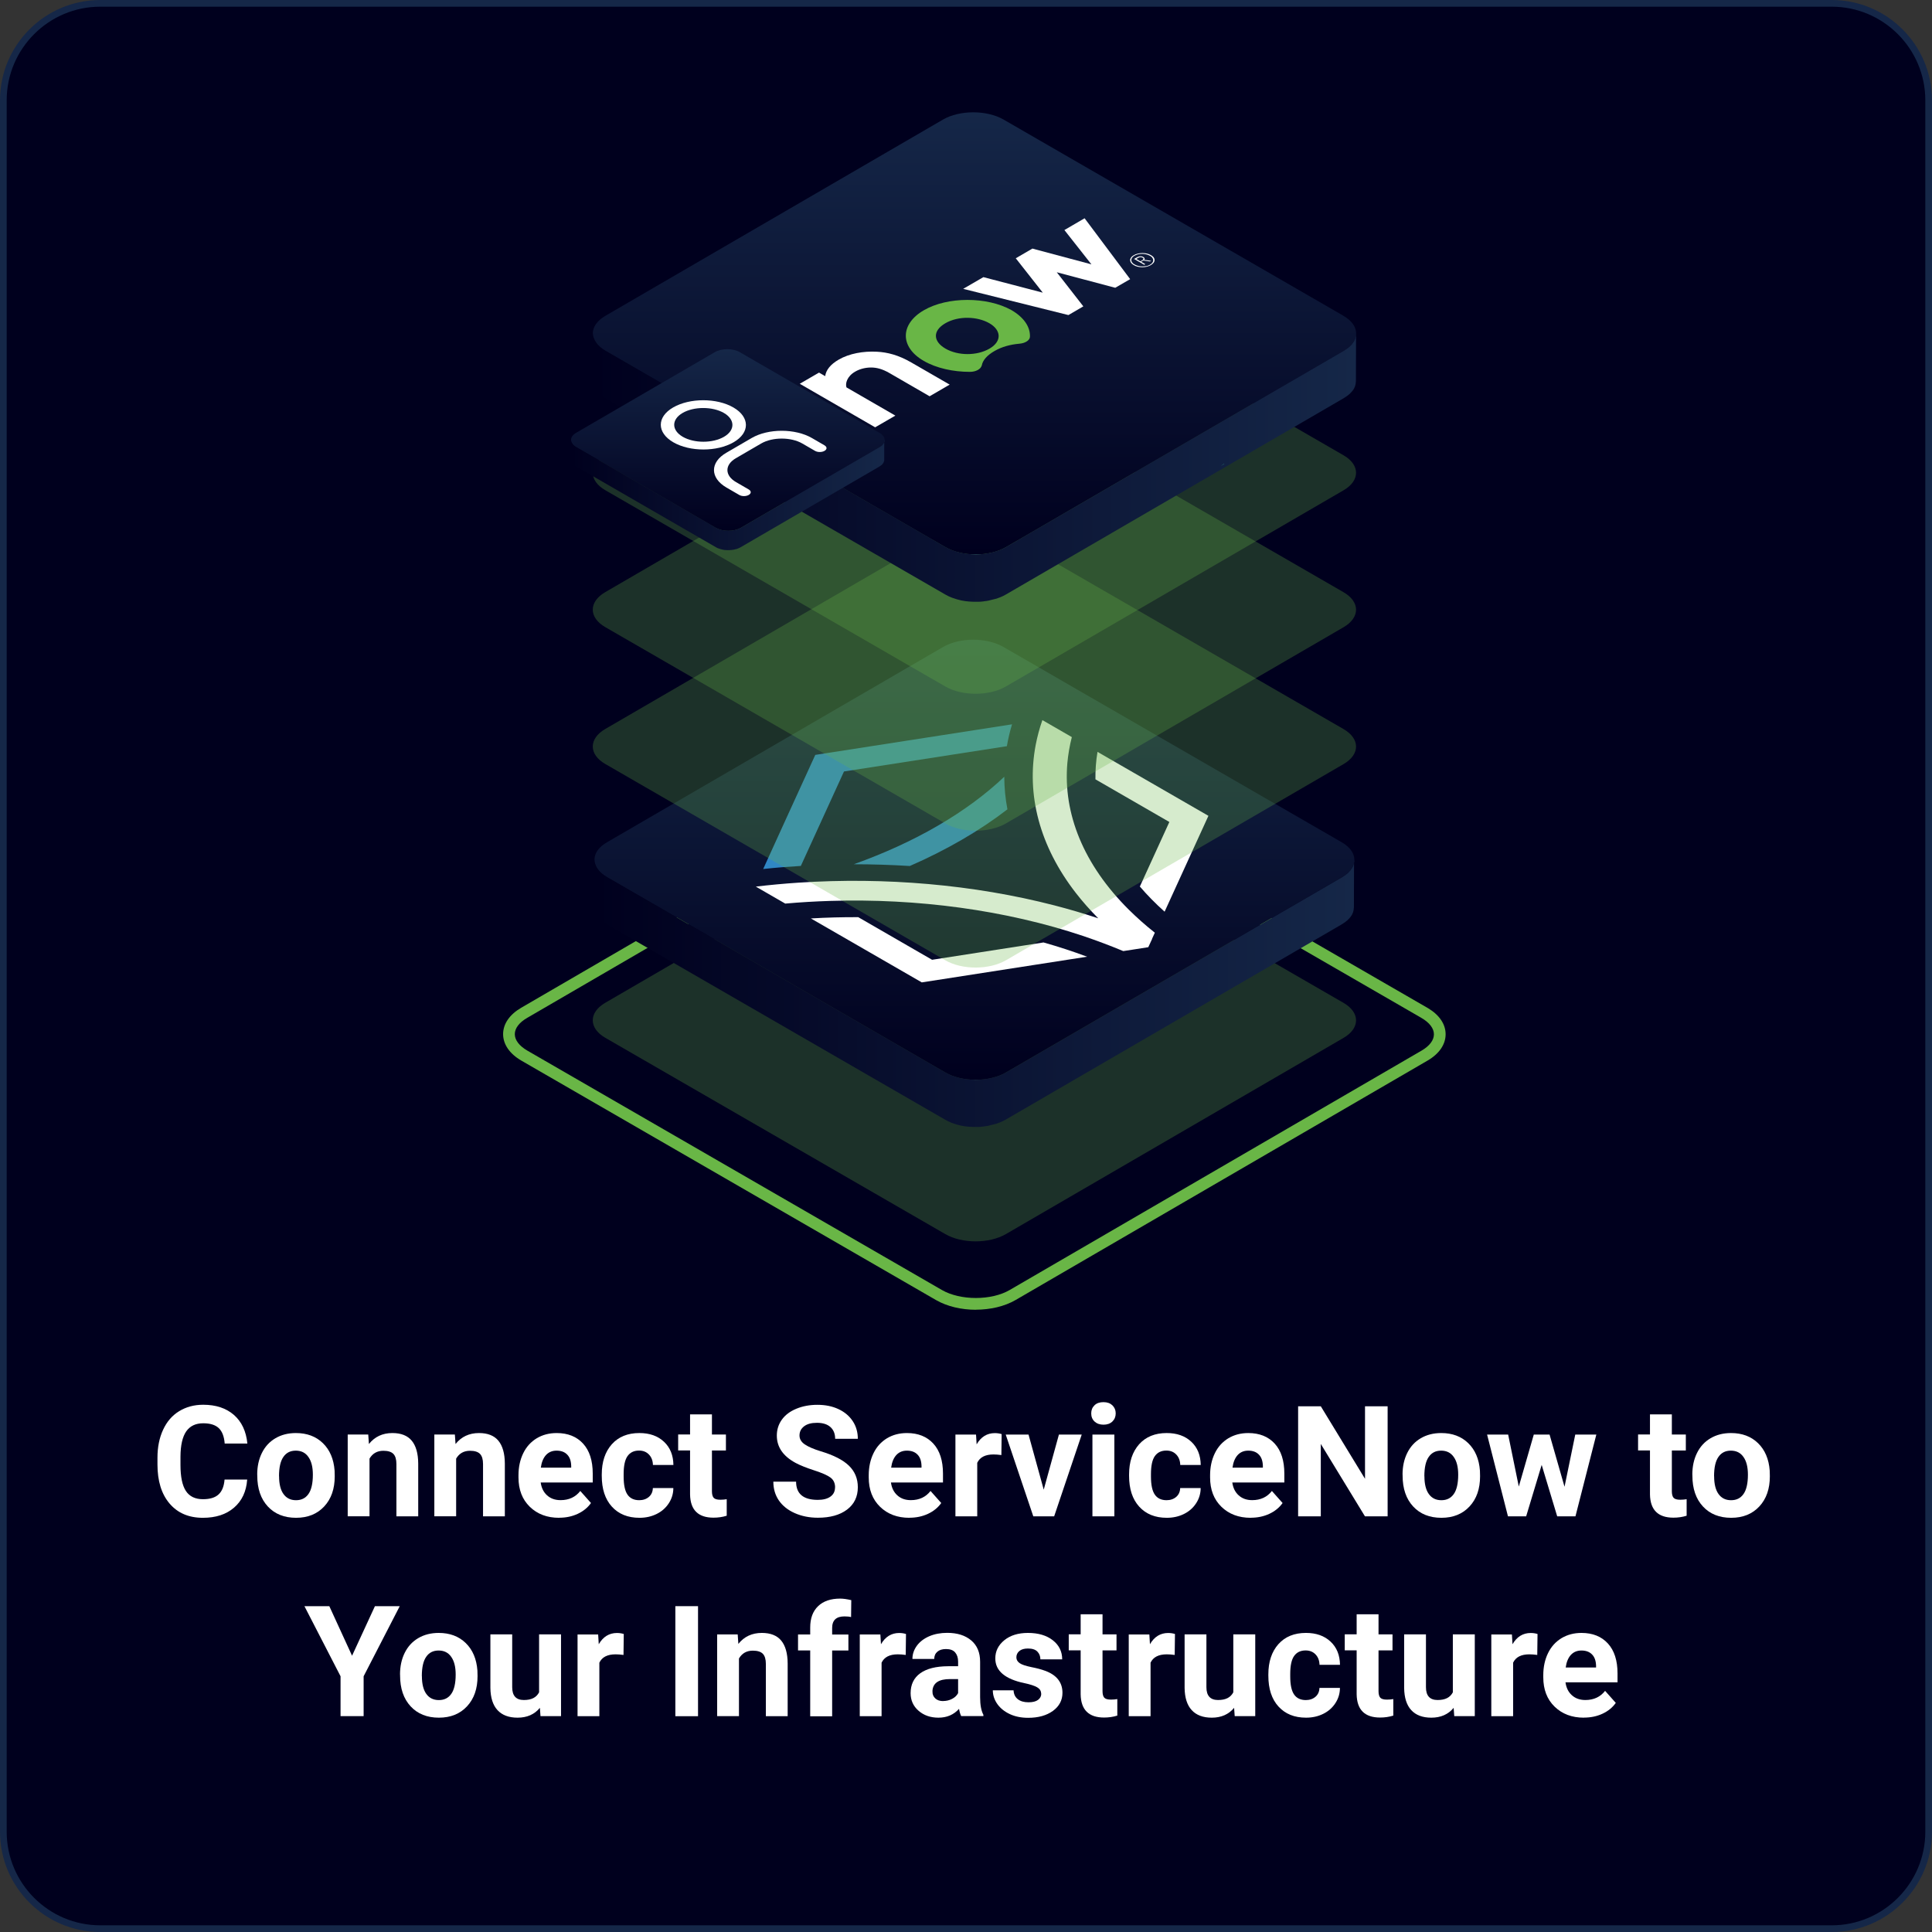 <?xml version="1.0" encoding="UTF-8"?>
<svg id="Layer_2" xmlns="http://www.w3.org/2000/svg" xmlns:xlink="http://www.w3.org/1999/xlink" viewBox="0 0 288.82 288.82">
  <rect x="0" y="0" width="288.82" height="288.82" fill="#333333" stroke="none"/>
  <defs>
    <style>
      .cls-1 {
        fill: url(#linear-gradient-5);
      }

      .cls-2 {
        fill: url(#linear-gradient-6);
      }

      .cls-3 {
        fill: url(#linear-gradient-4);
      }

      .cls-4 {
        fill: url(#linear-gradient-3);
      }

      .cls-5 {
        fill: url(#linear-gradient-2);
      }

      .cls-6 {
        fill: url(#linear-gradient);
      }

      .cls-7 {
        fill: #152748;
      }

      .cls-8 {
        isolation: isolate;
      }

      .cls-9 {
        fill: #69b646;
      }

      .cls-10 {
        fill: #00001e;
      }

      .cls-11 {
        fill: #fff;
      }

      .cls-12 {
        fill: #38ad94;
      }

      .cls-13 {
        opacity: .27;
      }

      .cls-14 {
        fill: #3087c5;
      }
    </style>
    <linearGradient id="linear-gradient" x1="145.67" y1="8383.55" x2="145.67" y2="8449.34" gradientTransform="translate(0 8544.97) scale(1 -1)" gradientUnits="userSpaceOnUse">
      <stop offset="0" stop-color="#3e8cca"/>
      <stop offset="0" stop-color="#00001e"/>
      <stop offset="1" stop-color="#152748"/>
    </linearGradient>
    <linearGradient id="linear-gradient-2" x1="88.85" y1="8396.48" x2="202.45" y2="8396.48" xlink:href="#linear-gradient"/>
    <linearGradient id="linear-gradient-3" x1="145.67" y1="8462.09" x2="145.67" y2="8528.18" xlink:href="#linear-gradient"/>
    <linearGradient id="linear-gradient-4" x1="88.6" y1="8475.07" x2="202.72" y2="8475.07" xlink:href="#linear-gradient"/>
    <linearGradient id="linear-gradient-5" x1="108.81" y1="8465.62" x2="108.81" y2="8492.77" xlink:href="#linear-gradient"/>
    <linearGradient id="linear-gradient-6" x1="85.35" y1="8470.94" x2="132.24" y2="8470.94" xlink:href="#linear-gradient"/>
  </defs>
  <g id="Layer_1-2" data-name="Layer_1">
    <g>
      <rect class="cls-10" x=".5" y=".5" width="287.82" height="287.82" rx="14.49" ry="14.49"/>
      <path class="cls-7" d="M273.83,288.82H14.99c-8.27,0-14.99-6.73-14.99-14.99V14.99C0,6.73,6.73,0,14.99,0h258.84c8.27,0,14.99,6.73,14.99,14.99v258.84c0,8.27-6.73,14.99-14.99,14.99ZM14.99,1C7.28,1,1,7.28,1,14.99v258.84c0,7.71,6.28,13.99,13.99,13.99h258.84c7.71,0,13.99-6.28,13.99-13.99V14.99c0-7.71-6.28-13.99-13.99-13.99H14.99Z"/>
    </g>
    <g>
      <path class="cls-11" d="M36.95,221.2c-.13,1.77-.78,3.16-1.96,4.18-1.18,1.02-2.73,1.52-4.66,1.52-2.11,0-3.77-.71-4.98-2.13-1.21-1.42-1.81-3.37-1.81-5.85v-1c0-1.58.28-2.97.84-4.18s1.35-2.13,2.39-2.77c1.04-.64,2.24-.97,3.61-.97,1.9,0,3.43.51,4.59,1.52,1.16,1.02,1.83,2.44,2.01,4.28h-3.39c-.08-1.06-.38-1.83-.89-2.31-.51-.48-1.28-.72-2.32-.72-1.13,0-1.97.4-2.54,1.21-.56.81-.85,2.07-.86,3.77v1.24c0,1.78.27,3.08.81,3.9.54.82,1.39,1.23,2.55,1.23,1.05,0,1.83-.24,2.34-.72.52-.48.81-1.22.89-2.22h3.39Z"/>
      <path class="cls-11" d="M38.45,220.45c0-1.21.23-2.29.7-3.24s1.14-1.68,2.02-2.2c.88-.52,1.9-.78,3.06-.78,1.65,0,3,.5,4.04,1.51,1.04,1.01,1.62,2.38,1.75,4.11l.02.84c0,1.88-.52,3.38-1.57,4.51-1.05,1.13-2.45,1.7-4.21,1.7s-3.17-.56-4.22-1.69c-1.05-1.13-1.58-2.67-1.58-4.61v-.15ZM41.72,220.69c0,1.16.22,2.05.66,2.66.44.61,1.06.92,1.87.92s1.41-.3,1.85-.91.67-1.58.67-2.91c0-1.14-.22-2.02-.67-2.65-.44-.63-1.07-.94-1.88-.94s-1.42.31-1.85.93c-.44.62-.66,1.59-.66,2.89Z"/>
      <path class="cls-11" d="M55.05,214.46l.1,1.41c.87-1.09,2.04-1.64,3.51-1.64,1.29,0,2.26.38,2.89,1.14.63.76.96,1.9.97,3.41v7.9h-3.26v-7.82c0-.69-.15-1.2-.45-1.51-.3-.31-.8-.47-1.5-.47-.92,0-1.61.39-2.07,1.17v8.62h-3.26v-12.22h3.07Z"/>
      <path class="cls-11" d="M68,214.46l.1,1.41c.87-1.09,2.04-1.64,3.51-1.64,1.29,0,2.26.38,2.89,1.14.63.76.96,1.9.97,3.41v7.9h-3.26v-7.82c0-.69-.15-1.2-.45-1.51-.3-.31-.8-.47-1.5-.47-.92,0-1.61.39-2.07,1.17v8.62h-3.26v-12.22h3.07Z"/>
      <path class="cls-11" d="M83.58,226.9c-1.79,0-3.25-.55-4.38-1.65-1.13-1.1-1.69-2.56-1.69-4.39v-.32c0-1.23.24-2.32.71-3.29.47-.97,1.15-1.71,2.02-2.24.87-.52,1.86-.78,2.98-.78,1.67,0,2.99.53,3.95,1.58s1.44,2.55,1.44,4.48v1.33h-7.78c.11.8.42,1.44.95,1.92.53.48,1.2.72,2.02.72,1.26,0,2.24-.46,2.95-1.37l1.6,1.8c-.49.69-1.15,1.23-1.99,1.62s-1.76.58-2.78.58ZM83.2,216.86c-.65,0-1.17.22-1.58.66-.4.44-.66,1.07-.77,1.88h4.54v-.26c-.02-.73-.21-1.29-.59-1.68-.38-.4-.91-.6-1.6-.6Z"/>
      <path class="cls-11" d="M95.54,224.27c.6,0,1.09-.17,1.47-.5.38-.33.57-.77.59-1.32h3.06c0,.83-.23,1.59-.68,2.28s-1.05,1.22-1.82,1.6c-.77.38-1.62.57-2.56.57-1.75,0-3.12-.56-4.13-1.67-1.01-1.11-1.51-2.65-1.51-4.6v-.21c0-1.88.5-3.38,1.5-4.51,1-1.12,2.38-1.68,4.12-1.68,1.53,0,2.75.43,3.68,1.3s1.39,2.03,1.41,3.47h-3.06c-.02-.64-.21-1.15-.59-1.55s-.87-.6-1.49-.6c-.76,0-1.33.28-1.72.83s-.58,1.45-.58,2.7v.34c0,1.26.19,2.16.58,2.72.38.55.97.83,1.75.83Z"/>
      <path class="cls-11" d="M106.43,211.45v3h2.09v2.39h-2.09v6.1c0,.45.09.78.26.97s.5.29.99.29c.36,0,.68-.03.96-.08v2.47c-.64.2-1.3.29-1.98.29-2.29,0-3.46-1.16-3.5-3.47v-6.58h-1.78v-2.39h1.78v-3h3.26Z"/>
      <path class="cls-11" d="M124.84,222.36c0-.64-.23-1.13-.68-1.47s-1.27-.7-2.44-1.08c-1.17-.38-2.1-.75-2.79-1.12-1.87-1.01-2.8-2.37-2.8-4.08,0-.89.25-1.68.75-2.38.5-.7,1.22-1.24,2.16-1.63.94-.39,1.99-.59,3.16-.59s2.22.21,3.14.64c.92.43,1.63,1.03,2.14,1.8s.76,1.66.76,2.64h-3.39c0-.75-.24-1.34-.71-1.76-.47-.42-1.14-.63-2-.63s-1.47.17-1.93.52c-.46.35-.69.81-.69,1.38,0,.53.27.98.81,1.34.54.36,1.33.7,2.38,1.02,1.93.58,3.33,1.3,4.21,2.16s1.32,1.93,1.32,3.21c0,1.42-.54,2.54-1.62,3.35-1.08.81-2.53,1.21-4.35,1.21-1.27,0-2.42-.23-3.46-.69-1.04-.46-1.83-1.1-2.38-1.9-.55-.81-.82-1.74-.82-2.8h3.4c0,1.81,1.08,2.72,3.25,2.72.81,0,1.43-.16,1.89-.49s.68-.79.68-1.37Z"/>
      <path class="cls-11" d="M135.94,226.9c-1.79,0-3.25-.55-4.38-1.65-1.13-1.1-1.69-2.56-1.69-4.39v-.32c0-1.23.24-2.32.71-3.29.47-.97,1.15-1.71,2.02-2.24.87-.52,1.86-.78,2.98-.78,1.67,0,2.99.53,3.95,1.58s1.44,2.55,1.44,4.48v1.33h-7.78c.11.8.42,1.44.95,1.92.53.48,1.2.72,2.02.72,1.26,0,2.24-.46,2.95-1.37l1.6,1.8c-.49.69-1.15,1.23-1.99,1.62s-1.76.58-2.78.58ZM135.57,216.86c-.65,0-1.17.22-1.58.66-.4.44-.66,1.07-.77,1.88h4.54v-.26c-.02-.73-.21-1.29-.59-1.68-.38-.4-.91-.6-1.6-.6Z"/>
      <path class="cls-11" d="M149.69,217.52c-.44-.06-.84-.09-1.17-.09-1.23,0-2.04.42-2.43,1.25v8h-3.26v-12.22h3.08l.09,1.46c.65-1.12,1.56-1.68,2.72-1.68.36,0,.7.05,1.02.15l-.04,3.14Z"/>
      <path class="cls-11" d="M156.03,222.69l2.27-8.23h3.41l-4.12,12.22h-3.12l-4.12-12.22h3.41l2.27,8.23Z"/>
      <path class="cls-11" d="M163.13,211.29c0-.49.16-.89.49-1.21.33-.32.77-.47,1.34-.47s1,.16,1.33.47c.33.32.5.72.5,1.21s-.17.9-.5,1.22c-.34.32-.78.47-1.33.47s-.99-.16-1.33-.47c-.34-.32-.5-.72-.5-1.22ZM166.59,226.68h-3.28v-12.22h3.28v12.22Z"/>
      <path class="cls-11" d="M174.37,224.27c.6,0,1.09-.17,1.47-.5.38-.33.57-.77.59-1.32h3.06c0,.83-.23,1.59-.68,2.28s-1.05,1.22-1.82,1.6c-.77.38-1.62.57-2.56.57-1.75,0-3.12-.56-4.13-1.67-1.01-1.11-1.51-2.65-1.51-4.6v-.21c0-1.88.5-3.38,1.5-4.51,1-1.12,2.38-1.68,4.12-1.68,1.53,0,2.75.43,3.68,1.3s1.39,2.03,1.41,3.47h-3.06c-.02-.64-.21-1.15-.59-1.55s-.87-.6-1.49-.6c-.76,0-1.33.28-1.72.83s-.58,1.45-.58,2.7v.34c0,1.26.19,2.16.58,2.72.38.55.97.83,1.75.83Z"/>
      <path class="cls-11" d="M186.97,226.9c-1.79,0-3.25-.55-4.38-1.65-1.13-1.1-1.69-2.56-1.69-4.39v-.32c0-1.23.24-2.32.71-3.29.47-.97,1.15-1.71,2.02-2.24.87-.52,1.86-.78,2.98-.78,1.67,0,2.99.53,3.95,1.58s1.44,2.55,1.44,4.48v1.33h-7.78c.11.8.42,1.44.95,1.92.53.48,1.2.72,2.02.72,1.26,0,2.24-.46,2.95-1.37l1.6,1.8c-.49.69-1.15,1.23-1.99,1.62s-1.76.58-2.78.58ZM186.6,216.86c-.65,0-1.17.22-1.58.66-.4.44-.66,1.07-.77,1.88h4.54v-.26c-.02-.73-.21-1.29-.59-1.68-.38-.4-.91-.6-1.6-.6Z"/>
      <path class="cls-11" d="M207.44,226.68h-3.39l-6.6-10.82v10.82h-3.39v-16.45h3.39l6.61,10.84v-10.84h3.38v16.45Z"/>
      <path class="cls-11" d="M209.67,220.45c0-1.21.23-2.29.7-3.24s1.14-1.68,2.02-2.2c.88-.52,1.9-.78,3.06-.78,1.65,0,3,.5,4.04,1.51,1.04,1.01,1.62,2.38,1.75,4.11l.02.84c0,1.88-.52,3.38-1.57,4.51-1.05,1.13-2.45,1.7-4.21,1.7s-3.17-.56-4.22-1.69c-1.05-1.13-1.58-2.67-1.58-4.61v-.15ZM212.94,220.69c0,1.16.22,2.05.66,2.66.44.61,1.06.92,1.87.92s1.41-.3,1.85-.91.67-1.58.67-2.91c0-1.14-.22-2.02-.67-2.65-.44-.63-1.07-.94-1.88-.94s-1.42.31-1.85.93c-.44.62-.66,1.59-.66,2.89Z"/>
      <path class="cls-11" d="M233.89,222.24l1.6-7.78h3.15l-3.12,12.22h-2.73l-2.32-7.69-2.32,7.69h-2.72l-3.12-12.22h3.15l1.59,7.77,2.24-7.77h2.36l2.23,7.78Z"/>
      <path class="cls-11" d="M249.93,211.45v3h2.09v2.39h-2.09v6.1c0,.45.09.78.26.97s.5.29.99.29c.36,0,.68-.03.96-.08v2.47c-.64.2-1.3.29-1.98.29-2.29,0-3.46-1.16-3.5-3.47v-6.58h-1.78v-2.39h1.78v-3h3.26Z"/>
      <path class="cls-11" d="M252.99,220.45c0-1.21.23-2.29.7-3.24s1.14-1.68,2.02-2.2c.88-.52,1.9-.78,3.06-.78,1.65,0,3,.5,4.04,1.51,1.04,1.01,1.62,2.38,1.75,4.11l.02.84c0,1.88-.52,3.38-1.57,4.51-1.05,1.13-2.45,1.7-4.21,1.7s-3.17-.56-4.22-1.69c-1.05-1.13-1.58-2.67-1.58-4.61v-.15ZM256.25,220.69c0,1.16.22,2.05.66,2.66.44.61,1.06.92,1.87.92s1.41-.3,1.85-.91.67-1.58.67-2.91c0-1.14-.22-2.02-.67-2.65-.44-.63-1.07-.94-1.88-.94s-1.42.31-1.85.93c-.44.62-.66,1.59-.66,2.89Z"/>
      <path class="cls-11" d="M52.63,247.52l3.42-7.41h3.71l-5.4,10.48v5.96h-3.45v-5.96l-5.4-10.48h3.72l3.4,7.41Z"/>
      <path class="cls-11" d="M59.8,250.33c0-1.21.23-2.29.7-3.24s1.14-1.68,2.02-2.2c.88-.52,1.9-.78,3.06-.78,1.65,0,3,.5,4.04,1.51,1.04,1.01,1.62,2.38,1.75,4.11l.02.84c0,1.88-.52,3.38-1.57,4.51-1.05,1.13-2.45,1.7-4.21,1.7s-3.17-.56-4.22-1.69c-1.05-1.13-1.58-2.67-1.58-4.61v-.15ZM63.07,250.57c0,1.16.22,2.05.66,2.66.44.61,1.06.92,1.87.92s1.41-.3,1.85-.91.67-1.58.67-2.91c0-1.14-.22-2.02-.67-2.65-.44-.63-1.07-.94-1.88-.94s-1.42.31-1.85.93c-.44.62-.66,1.59-.66,2.89Z"/>
      <path class="cls-11" d="M80.71,255.31c-.81.98-1.92,1.47-3.34,1.47-1.31,0-2.31-.38-3-1.13-.69-.75-1.04-1.86-1.06-3.31v-8.01h3.26v7.9c0,1.27.58,1.91,1.74,1.91s1.87-.38,2.28-1.15v-8.66h3.28v12.22h-3.07l-.09-1.24Z"/>
      <path class="cls-11" d="M93.2,247.4c-.44-.06-.84-.09-1.17-.09-1.23,0-2.04.42-2.43,1.25v8h-3.26v-12.22h3.08l.09,1.46c.65-1.12,1.56-1.68,2.72-1.68.36,0,.7.05,1.02.15l-.04,3.14Z"/>
      <path class="cls-11" d="M104.35,256.56h-3.39v-16.45h3.39v16.45Z"/>
      <path class="cls-11" d="M110.28,244.34l.1,1.41c.87-1.09,2.04-1.64,3.51-1.64,1.29,0,2.26.38,2.89,1.14.63.76.96,1.9.97,3.41v7.9h-3.26v-7.82c0-.69-.15-1.2-.45-1.51-.3-.31-.8-.47-1.5-.47-.92,0-1.61.39-2.07,1.17v8.62h-3.26v-12.22h3.07Z"/>
      <path class="cls-11" d="M121.12,256.56v-9.83h-1.82v-2.39h1.82v-1.04c0-1.37.39-2.43,1.18-3.19.79-.76,1.89-1.13,3.3-1.13.45,0,1.01.08,1.66.23l-.03,2.53c-.27-.07-.6-.1-.99-.1-1.23,0-1.84.58-1.84,1.73v.98h2.43v2.39h-2.43v9.83h-3.28Z"/>
      <path class="cls-11" d="M135.39,247.4c-.44-.06-.84-.09-1.17-.09-1.23,0-2.04.42-2.43,1.25v8h-3.26v-12.22h3.08l.09,1.46c.65-1.12,1.56-1.68,2.72-1.68.36,0,.7.05,1.02.15l-.04,3.14Z"/>
      <path class="cls-11" d="M143.7,256.56c-.15-.29-.26-.66-.33-1.1-.79.88-1.82,1.32-3.08,1.32-1.2,0-2.19-.35-2.98-1.04-.79-.69-1.18-1.57-1.18-2.62,0-1.29.48-2.29,1.44-2.98.96-.69,2.35-1.04,4.16-1.05h1.5v-.7c0-.56-.15-1.02-.44-1.36-.29-.34-.75-.51-1.37-.51-.55,0-.98.13-1.29.4-.31.26-.47.63-.47,1.08h-3.26c0-.71.22-1.36.66-1.97.44-.6,1.05-1.07,1.85-1.42.8-.34,1.69-.51,2.69-.51,1.51,0,2.7.38,3.59,1.13s1.33,1.82,1.33,3.19v5.3c0,1.16.17,2.04.49,2.63v.19h-3.3ZM141,254.29c.48,0,.93-.11,1.33-.32.41-.21.71-.5.9-.86v-2.1h-1.22c-1.63,0-2.5.56-2.61,1.69v.19c-.01.41.13.74.42,1.01s.68.4,1.17.4Z"/>
      <path class="cls-11" d="M155.64,253.18c0-.4-.2-.71-.59-.94-.4-.23-1.03-.44-1.9-.62-2.91-.61-4.36-1.84-4.36-3.7,0-1.08.45-1.99,1.35-2.72s2.08-1.09,3.53-1.09c1.55,0,2.79.37,3.72,1.1.93.73,1.4,1.68,1.4,2.85h-3.26c0-.47-.15-.85-.45-1.16-.3-.31-.77-.46-1.41-.46-.55,0-.98.12-1.28.37-.3.25-.45.56-.45.95,0,.36.17.65.51.88s.92.41,1.73.58c.81.16,1.5.34,2.06.55,1.72.63,2.59,1.73,2.59,3.29,0,1.11-.48,2.02-1.43,2.71-.96.69-2.19,1.03-3.7,1.03-1.02,0-1.93-.18-2.73-.55-.79-.37-1.42-.87-1.87-1.5-.45-.64-.68-1.32-.68-2.06h3.1c.03.58.24,1.02.64,1.33.4.31.93.46,1.6.46.62,0,1.1-.12,1.42-.36.32-.24.48-.55.48-.93Z"/>
      <path class="cls-11" d="M164.82,241.33v3h2.09v2.39h-2.09v6.1c0,.45.09.78.26.97s.5.29.99.29c.36,0,.68-.03.96-.08v2.47c-.64.2-1.3.29-1.98.29-2.29,0-3.46-1.16-3.5-3.47v-6.58h-1.78v-2.39h1.78v-3h3.26Z"/>
      <path class="cls-11" d="M175.6,247.4c-.44-.06-.84-.09-1.17-.09-1.23,0-2.04.42-2.43,1.25v8h-3.26v-12.22h3.08l.09,1.46c.65-1.12,1.56-1.68,2.72-1.68.36,0,.7.05,1.02.15l-.04,3.14Z"/>
      <path class="cls-11" d="M184.49,255.31c-.81.98-1.92,1.47-3.34,1.47-1.31,0-2.31-.38-3-1.13-.69-.75-1.04-1.86-1.06-3.31v-8.01h3.26v7.9c0,1.27.58,1.91,1.74,1.91s1.87-.38,2.28-1.15v-8.66h3.28v12.22h-3.07l-.09-1.24Z"/>
      <path class="cls-11" d="M195.19,254.15c.6,0,1.09-.17,1.47-.5.38-.33.57-.77.59-1.32h3.06c0,.83-.23,1.59-.68,2.28s-1.05,1.22-1.82,1.6c-.77.38-1.62.57-2.56.57-1.75,0-3.12-.56-4.13-1.67-1.01-1.11-1.51-2.65-1.51-4.6v-.21c0-1.88.5-3.38,1.5-4.51,1-1.12,2.38-1.68,4.12-1.68,1.53,0,2.75.43,3.68,1.3s1.39,2.03,1.41,3.47h-3.06c-.02-.64-.21-1.15-.59-1.55s-.87-.6-1.49-.6c-.76,0-1.33.28-1.72.83s-.58,1.45-.58,2.7v.34c0,1.26.19,2.16.58,2.72.38.55.97.83,1.75.83Z"/>
      <path class="cls-11" d="M206.08,241.33v3h2.09v2.39h-2.09v6.1c0,.45.09.78.26.97s.5.29.99.29c.36,0,.68-.03.96-.08v2.47c-.64.2-1.3.29-1.98.29-2.29,0-3.46-1.16-3.5-3.47v-6.58h-1.78v-2.39h1.78v-3h3.26Z"/>
      <path class="cls-11" d="M217.31,255.31c-.81.98-1.92,1.47-3.34,1.47-1.31,0-2.31-.38-3-1.13-.69-.75-1.04-1.86-1.06-3.31v-8.01h3.26v7.9c0,1.27.58,1.91,1.74,1.91s1.87-.38,2.28-1.15v-8.66h3.28v12.22h-3.07l-.09-1.24Z"/>
      <path class="cls-11" d="M229.8,247.4c-.44-.06-.84-.09-1.17-.09-1.23,0-2.04.42-2.43,1.25v8h-3.26v-12.22h3.08l.09,1.46c.65-1.12,1.56-1.68,2.72-1.68.36,0,.7.05,1.02.15l-.04,3.14Z"/>
      <path class="cls-11" d="M236.78,256.78c-1.79,0-3.25-.55-4.38-1.65-1.13-1.1-1.69-2.56-1.69-4.39v-.32c0-1.23.24-2.32.71-3.29.47-.97,1.15-1.71,2.02-2.24.87-.52,1.86-.78,2.98-.78,1.67,0,2.99.53,3.95,1.58s1.44,2.55,1.44,4.48v1.33h-7.78c.11.8.42,1.44.95,1.92.53.48,1.2.72,2.02.72,1.26,0,2.24-.46,2.95-1.37l1.6,1.8c-.49.69-1.15,1.23-1.99,1.62s-1.76.58-2.78.58ZM236.41,246.74c-.65,0-1.17.22-1.58.66-.4.44-.66,1.07-.77,1.88h4.54v-.26c-.02-.73-.21-1.29-.59-1.68-.38-.4-.91-.6-1.6-.6Z"/>
    </g>
    <g id="Layer_1-2">
      <g>
        <path class="cls-9" d="M145.89,195.8c-2.14,0-4.28-.48-5.96-1.45l-61.98-35.79c-1.76-1.02-2.73-2.42-2.74-3.96,0-1.53.96-2.93,2.71-3.95l61.57-35.79c3.33-1.94,8.56-1.94,11.9,0l62.08,35.85c1.7,1.01,2.64,2.4,2.64,3.9,0,1.53-.96,2.93-2.7,3.94l-61.58,35.79c-1.67.97-3.81,1.45-5.95,1.45ZM145.44,115.18c-1.85,0-3.7.4-5.07,1.2l-61.57,35.79c-1.19.69-1.84,1.55-1.84,2.43,0,.88.66,1.75,1.86,2.45l61.98,35.79c2.76,1.6,7.41,1.6,10.15,0l61.58-35.79c1.18-.69,1.83-1.55,1.83-2.43,0-.88-.66-1.75-1.87-2.45l-.1-.06-61.88-35.73c-1.38-.8-3.23-1.2-5.08-1.2Z"/>
        <g class="cls-13">
          <path class="cls-9" d="M200.83,149.91c2.51,1.44,2.52,3.79.03,5.24l-50.49,29.34c-2.49,1.44-6.54,1.45-9.05,0l-50.82-29.34c-2.51-1.44-2.51-3.79-.02-5.24l50.49-29.34c2.49-1.44,6.53-1.44,9.04,0l50.82,29.34h0Z"/>
        </g>
        <g>
          <g class="cls-8">
            <path class="cls-6" d="M200.59,125.92c2.49,1.44,2.51,3.77.03,5.21l-50.27,29.21c-2.48,1.44-6.51,1.44-9.01,0l-50.59-29.21c-2.49-1.44-2.51-3.78-.02-5.21l50.27-29.21c2.48-1.44,6.5-1.44,9,0l50.59,29.21Z"/>
            <path class="cls-5" d="M202.45,128.74c0,.06-.01.13-.02.2-.01.05-.03.11-.04.16-.02.06-.03.13-.05.19-.02.05-.04.1-.06.16-.03.06-.06.13-.09.2-.02.05-.06.09-.09.14-.05.08-.09.15-.15.22-.03.04-.07.09-.1.13-.08.1-.17.19-.27.29l-.1.1c-.06.05-.13.11-.2.16-.06.05-.12.09-.18.14-.07.05-.15.1-.23.15-.08.05-.16.1-.24.16l-50.27,29.21c-.27.16-.58.3-.89.42-.08.03-.16.06-.25.09-.19.07-.4.13-.6.18-.21.06-.42.12-.64.16-.25.05-.51.1-.77.13-.06,0-.13.02-.19.03-.36.04-.71.06-1.07.06h-.17c-.36,0-.71-.02-1.05-.06-.05,0-.1-.01-.16-.02-.35-.04-.69-.1-1.03-.17-.06-.01-.12-.03-.18-.05-.3-.08-.6-.16-.89-.27-.05-.02-.1-.03-.16-.05-.34-.13-.67-.29-.97-.46l-50.59-29.21c-1.25-.72-1.88-1.67-1.88-2.62l-.02,7.06c0,.95.62,1.9,1.88,2.62l50.59,29.21c.29.16.59.31.91.44.02,0,.03.01.05.02.05.02.1.03.16.05.19.06.37.13.56.19.1.03.22.05.32.08.06.02.12.03.18.05.05.01.1.03.16.04.21.04.42.08.63.11.08.01.16.02.23.02.05,0,.1.01.16.02.08,0,.15.02.23.02.21.02.42.03.63.03h.65c.24,0,.47-.02.71-.05.03,0,.05,0,.08-.01.06,0,.13-.02.19-.03.18-.02.36-.04.54-.08.08-.01.15-.04.23-.06.22-.05.43-.1.64-.16.11-.03.23-.05.34-.08.09-.03.17-.07.26-.1.08-.03.17-.06.25-.09.31-.12.61-.26.89-.42l50.27-29.21s.05-.03.08-.05c.06-.03.11-.08.16-.11.08-.05.16-.1.23-.15.06-.05.12-.09.17-.14.06-.05.13-.1.2-.16.01-.01.03-.02.04-.03.02-.02.04-.05.06-.07.1-.09.19-.19.27-.29.02-.02.04-.04.06-.06s.03-.04.04-.06c.05-.08.1-.15.15-.22.02-.03.05-.06.06-.09.01-.02.01-.03.02-.05.03-.06.06-.13.09-.2.02-.04.04-.08.05-.12,0-.01,0-.02.01-.04.02-.06.03-.13.05-.19.01-.04.03-.09.03-.13v-.03c.01-.06.02-.13.02-.2,0-.04.01-.09.02-.13v-.06l.02-7.06c0,.06-.01.13-.02.19l.03.02Z"/>
          </g>
          <g>
            <path class="cls-11" d="M163.76,116.5c-.02-1.37.08-2.74.31-4.1l4.13,2.38,12.45,7.18-4.49,9.82-2.06,4.51c-1.37-1.22-2.6-2.48-3.7-3.76l4.41-9.65-11.04-6.37h0Z"/>
            <g class="cls-8">
              <path class="cls-14" d="M150.6,120.99c-2.05,1.58-4.3,3.09-6.78,4.53s-5.08,2.75-7.81,3.94c-2.79-.17-5.58-.26-8.38-.26,4.47-1.6,8.7-3.51,12.58-5.77,3.87-2.25,7.18-4.71,9.92-7.31.01,1.62.16,3.24.47,4.85h0Z"/>
              <path class="cls-11" d="M172.23,140.37l-.57,1.23-2.12.33-1.62.25c-1.92-.8-3.89-1.54-5.91-2.23-11.69-3.92-24.89-5.67-37.9-5.27-2.25.07-4.49.2-6.72.4l-4.4-2.54c2.12-.25,4.25-.45,6.39-.59,12.91-.85,26.16.28,38.25,3.4,2.23.58,4.42,1.22,6.55,1.93-1.23-1.24-2.35-2.5-3.35-3.79-5.42-6.99-7.42-14.66-6-22.14.24-1.24.57-2.48,1-3.7l4.4,2.54c-.33,1.29-.55,2.59-.67,3.89-.65,7.55,2.42,15.18,9.19,21.91,1.21,1.19,2.49,2.34,3.89,3.44l-.43.94h0Z"/>
              <path class="cls-11" d="M139.34,143.48l16.66-2.59c2.23.63,4.4,1.34,6.51,2.13l-7.78,1.21-16.93,2.63-12.45-7.18-4.13-2.38c2.35-.14,4.72-.2,7.08-.19l11.04,6.37h0Z"/>
            </g>
            <path class="cls-14" d="M151.29,108.29c-.33,1.08-.58,2.17-.77,3.26l-24.35,3.78-6.45,14.12c-1.88.11-3.76.26-5.63.46l3.3-7.24,4.49-9.82,16.93-2.63,12.48-1.94h0Z"/>
          </g>
        </g>
        <g class="cls-13">
          <path class="cls-9" d="M200.83,68.05c2.51,1.44,2.52,3.79.03,5.24l-50.49,29.34c-2.49,1.44-6.54,1.45-9.05,0l-50.82-29.34c-2.51-1.44-2.51-3.79-.02-5.24l50.49-29.34c2.49-1.44,6.53-1.44,9.04,0l50.82,29.34h0Z"/>
        </g>
        <g class="cls-13">
          <path class="cls-9" d="M200.83,88.52c2.51,1.44,2.52,3.79.03,5.24l-50.49,29.34c-2.49,1.44-6.54,1.45-9.05,0l-50.82-29.34c-2.51-1.44-2.51-3.79-.02-5.24l50.49-29.34c2.49-1.44,6.53-1.44,9.04,0l50.82,29.34Z"/>
        </g>
        <g class="cls-13">
          <path class="cls-9" d="M200.83,108.98c2.51,1.44,2.52,3.79.03,5.24l-50.49,29.34c-2.49,1.44-6.54,1.45-9.05,0l-50.82-29.34c-2.51-1.44-2.51-3.79-.02-5.24l50.49-29.34c2.49-1.44,6.53-1.44,9.04,0l50.82,29.34Z"/>
        </g>
        <g>
          <g class="cls-8">
            <path class="cls-4" d="M200.84,47.22c2.51,1.44,2.52,3.79.03,5.24l-50.49,29.34c-2.49,1.44-6.54,1.45-9.05,0l-50.82-29.34c-2.51-1.44-2.51-3.79-.02-5.24l50.49-29.35c2.49-1.44,6.53-1.44,9.04,0l50.82,29.34h0Z"/>
            <path class="cls-3" d="M202.71,50.04c0,.06-.01.13-.02.2-.01.05-.03.11-.04.16l-.05.19c-.02.05-.04.1-.06.16-.03.06-.06.13-.09.2-.02.05-.06.09-.09.14-.05.08-.09.15-.15.22-.03.04-.07.09-.1.13-.08.1-.17.2-.27.29-.03.03-.07.07-.1.1-.06.06-.13.11-.2.16-.06.05-.12.09-.18.14-.07.05-.15.1-.23.15-.08.05-.16.1-.24.16l-50.49,29.34c-.28.16-.58.3-.89.43-.08.03-.16.06-.25.09-.19.07-.4.13-.6.19-.21.06-.43.12-.64.16-.26.05-.51.1-.77.13-.06,0-.13.02-.19.03-.36.04-.72.06-1.08.06h-.17c-.36,0-.71-.02-1.06-.06-.05,0-.1-.01-.16-.02-.35-.04-.69-.1-1.03-.17-.06-.01-.12-.03-.18-.05-.3-.08-.6-.16-.89-.27-.05-.02-.1-.03-.16-.05-.34-.13-.67-.29-.97-.46l-50.82-29.34c-1.26-.73-1.89-1.68-1.89-2.63l-.02,7.1c0,.96.62,1.91,1.89,2.63l50.82,29.34c.29.17.59.31.92.44.02,0,.03.01.05.02.05.02.1.03.16.05.19.07.37.13.57.19.1.03.22.05.32.08.06.02.12.03.18.05.05.01.1.03.16.04.21.04.42.08.64.11.08.01.16.02.23.02.05,0,.1.01.16.02.08,0,.15.02.23.02.21.02.42.03.63.03h.66c.24,0,.47-.02.71-.05.03,0,.05,0,.08-.01.06,0,.13-.02.19-.03.18-.02.36-.04.54-.08.08-.01.15-.04.23-.06.22-.05.43-.1.64-.16.11-.03.23-.05.34-.08.09-.03.17-.07.26-.1.08-.03.17-.06.25-.09.31-.13.62-.26.89-.43l50.49-29.34s.05-.03.08-.05c.06-.03.11-.08.16-.11.08-.05.16-.1.23-.15.06-.05.12-.09.18-.14.07-.05.13-.1.2-.16.01-.01.03-.02.04-.03.02-.02.04-.05.06-.07.1-.09.19-.19.27-.29.02-.02.04-.04.06-.06s.03-.04.05-.06c.05-.08.1-.15.15-.22.02-.03.05-.06.06-.09.01-.02.01-.03.02-.05.03-.06.06-.13.09-.2.02-.04.04-.08.05-.12,0-.01,0-.03.01-.04.02-.06.04-.13.05-.19.01-.04.03-.09.03-.13v-.03c.01-.06.02-.13.02-.2,0-.05.01-.09.02-.13v-.06l.02-7.1c0,.06-.01.13-.02.19v-.02Z"/>
          </g>
          <g>
            <path class="cls-12" d="M183.02,69.35l-.43.25h-.02c.14-.1.29-.18.42-.27l.03.02h0Z"/>
            <path class="cls-11" d="M141.98,57.49l-3.01,1.75-6-3.47c-1.12-.65-1.98-.83-2.76-.83s-1.64.19-2.36.61c-1.25.72-1.5,1.79-1.31,2.36l7.31,4.22-3.02,1.75-11.27-6.51,2.88-1.67.92.53c.12-.91.78-1.75,2.02-2.47,1.57-.91,3.68-1.29,5.71-1.18,1.58.08,3.23.5,5.13,1.6l5.74,3.31h0Z"/>
            <path class="cls-9" d="M146.76,54.64c-.13.53-.85.95-1.77.95-2.49,0-5-.54-6.9-1.64-3.62-2.09-3.52-5.52.02-7.57,3.54-2.06,9.44-2.05,13.08-.03,1.91,1.1,2.83,2.55,2.78,3.96.01.53-.65.99-1.57,1.07-1.38.12-2.63.46-3.74,1.1s-1.77,1.4-1.89,2.17h0ZM141.35,52.12c1.85,1.07,4.67,1.1,6.57,0s1.76-2.78-.02-3.8-4.6-1.14-6.57,0c-1.97,1.14-1.82,2.74.02,3.8"/>
            <path class="cls-11" d="M171.12,38.64c0,.08-.02.14-.08.2l1.06.15-.18.1-1-.15-.33.19.62.36-.16.09-1.51-.87.43-.24c.16-.09.32-.15.48-.16.16-.01.31.02.46.11.11.06.17.13.18.21h.01ZM170.48,39.07l.26-.15c.1-.06.17-.13.19-.2.02-.07-.02-.14-.13-.2s-.22-.09-.33-.08c-.12.01-.23.05-.34.12l-.26.15.61.36"/>
            <path class="cls-11" d="M172.44,39.29c-.09.12-.23.24-.4.34s-.39.19-.61.24c-.22.05-.44.08-.68.08s-.45-.03-.67-.08c-.22-.05-.41-.13-.59-.24s-.32-.22-.41-.35c-.09-.13-.13-.26-.13-.4s.05-.27.14-.39c.09-.13.23-.24.4-.34s.38-.19.61-.24c.23-.05.45-.08.69-.08s.45.03.68.08c.22.05.41.13.59.23s.31.22.41.34c.09.13.13.26.13.39s-.04.27-.13.4h0ZM171.36,39.79c.2-.05.39-.12.56-.22s.28-.2.36-.31c.08-.12.12-.23.12-.35,0-.12-.05-.24-.12-.36-.08-.12-.2-.22-.37-.31s-.33-.16-.53-.21c-.19-.05-.4-.08-.61-.08s-.41.02-.61.06c-.2.05-.38.12-.55.21s-.29.2-.37.31c-.08.12-.12.23-.12.35,0,.12.04.24.13.35.08.12.2.22.37.31s.33.16.53.21c.19.05.4.08.6.08s.41-.02.61-.06"/>
            <polygon class="cls-11" points="162.14 32.63 168.95 41.73 166.72 43.02 157.98 40.7 161.95 45.8 159.72 47.1 143.99 43.18 147.01 41.43 155.89 43.75 151.85 38.61 154.34 37.16 163.16 39.52 159.12 34.39 162.14 32.63"/>
          </g>
        </g>
        <g>
          <g class="cls-8">
            <path class="cls-1" d="M131.47,64.7c1.03.59,1.04,1.56.01,2.15l-20.74,12.06c-1.03.59-2.69.59-3.72,0l-20.88-12.06c-1.03-.59-1.03-1.56-.01-2.15l20.74-12.06c1.03-.59,2.69-.59,3.71,0l20.88,12.06h0Z"/>
            <path class="cls-2" d="M132.24,65.87s0,.05-.01.08c0,.02-.01.05-.02.07s-.01.05-.02.08c0,.02-.02.04-.03.06-.01.03-.02.05-.04.08-.01.02-.02.04-.03.06-.02.03-.04.06-.06.09-.01.02-.03.03-.04.05-.03.04-.07.08-.11.12-.02.01-.03.03-.04.04-.02.02-.05.05-.08.06-.02.02-.05.04-.08.06-.03.02-.06.04-.09.06-.03.02-.06.04-.1.06l-20.74,12.06c-.12.06-.24.12-.37.17-.03.01-.07.03-.1.04-.08.03-.16.05-.24.08-.09.02-.17.05-.26.06-.1.02-.21.04-.32.05-.03,0-.05,0-.08.01-.15.02-.29.02-.44.02h-.07c-.15,0-.29-.01-.44-.02-.02,0-.04,0-.06,0-.15-.02-.29-.04-.43-.07-.02,0-.05-.01-.08-.02-.13-.03-.24-.07-.37-.11-.02,0-.04-.01-.06-.02-.14-.05-.27-.12-.4-.19l-20.88-12.06c-.52-.3-.77-.69-.77-1.08v2.91c-.01.39.25.78.77,1.08l20.88,12.06c.12.07.24.13.38.18,0,0,.02,0,.02,0,.02,0,.05.01.06.02.08.03.15.06.23.08.04.01.09.02.13.03.02,0,.05.01.08.02.02,0,.05.01.06.02.09.02.17.03.26.05.03,0,.06,0,.09.01.02,0,.04,0,.06,0,.03,0,.06,0,.09.01.09,0,.17.01.26.01h.27c.1,0,.19-.01.29-.02h.03s.05,0,.08-.01c.08-.01.15-.02.22-.03.03,0,.06-.02.09-.02.09-.02.17-.04.26-.06.05-.01.09-.02.14-.03.03-.01.07-.03.1-.04s.07-.02.1-.04c.13-.05.25-.1.37-.17l20.74-12.06s.02-.01.03-.02c.02-.01.05-.03.07-.05.03-.02.06-.04.09-.06.02-.02.05-.04.08-.06.03-.02.06-.05.08-.06,0,0,.01-.01.02-.01l.03-.03s.08-.08.11-.12c0-.01.02-.02.02-.03,0-.01.01-.02.02-.03.02-.03.04-.06.06-.09,0-.01.02-.02.02-.04,0,0,0-.01.01-.02.02-.03.03-.05.04-.08,0-.02.02-.03.02-.05v-.02s.02-.05.02-.08c0-.02.01-.03.02-.05h0s0-.06.01-.09c0-.02,0-.03,0-.05v-2.94.08-.02Z"/>
          </g>
          <g>
            <path class="cls-11" d="M109.63,60.91c2.49,1.44,2.51,3.78.03,5.21s-6.51,1.44-9,0c-2.49-1.44-2.5-3.78-.03-5.21s6.51-1.44,9,0h0ZM102.07,65.3c1.7.98,4.47.98,6.16,0s1.68-2.59-.02-3.57-4.47-.98-6.16,0c-1.69.98-1.68,2.58.02,3.57"/>
            <path class="cls-11" d="M123.26,66.58c.4.23.4.59,0,.82s-1.03.23-1.42,0l-1.9-1.1c-1.7-.98-4.46-.98-6.15,0l-3.78,2.2c-1.7.98-1.68,2.59.02,3.57l1.9,1.1c.4.23.4.59,0,.82s-1.03.23-1.42,0l-1.9-1.1c-2.49-1.44-2.5-3.78-.02-5.21l3.78-2.2c2.47-1.44,6.51-1.44,9,0l1.9,1.1h0Z"/>
          </g>
        </g>
      </g>
    </g>
  </g>
</svg>